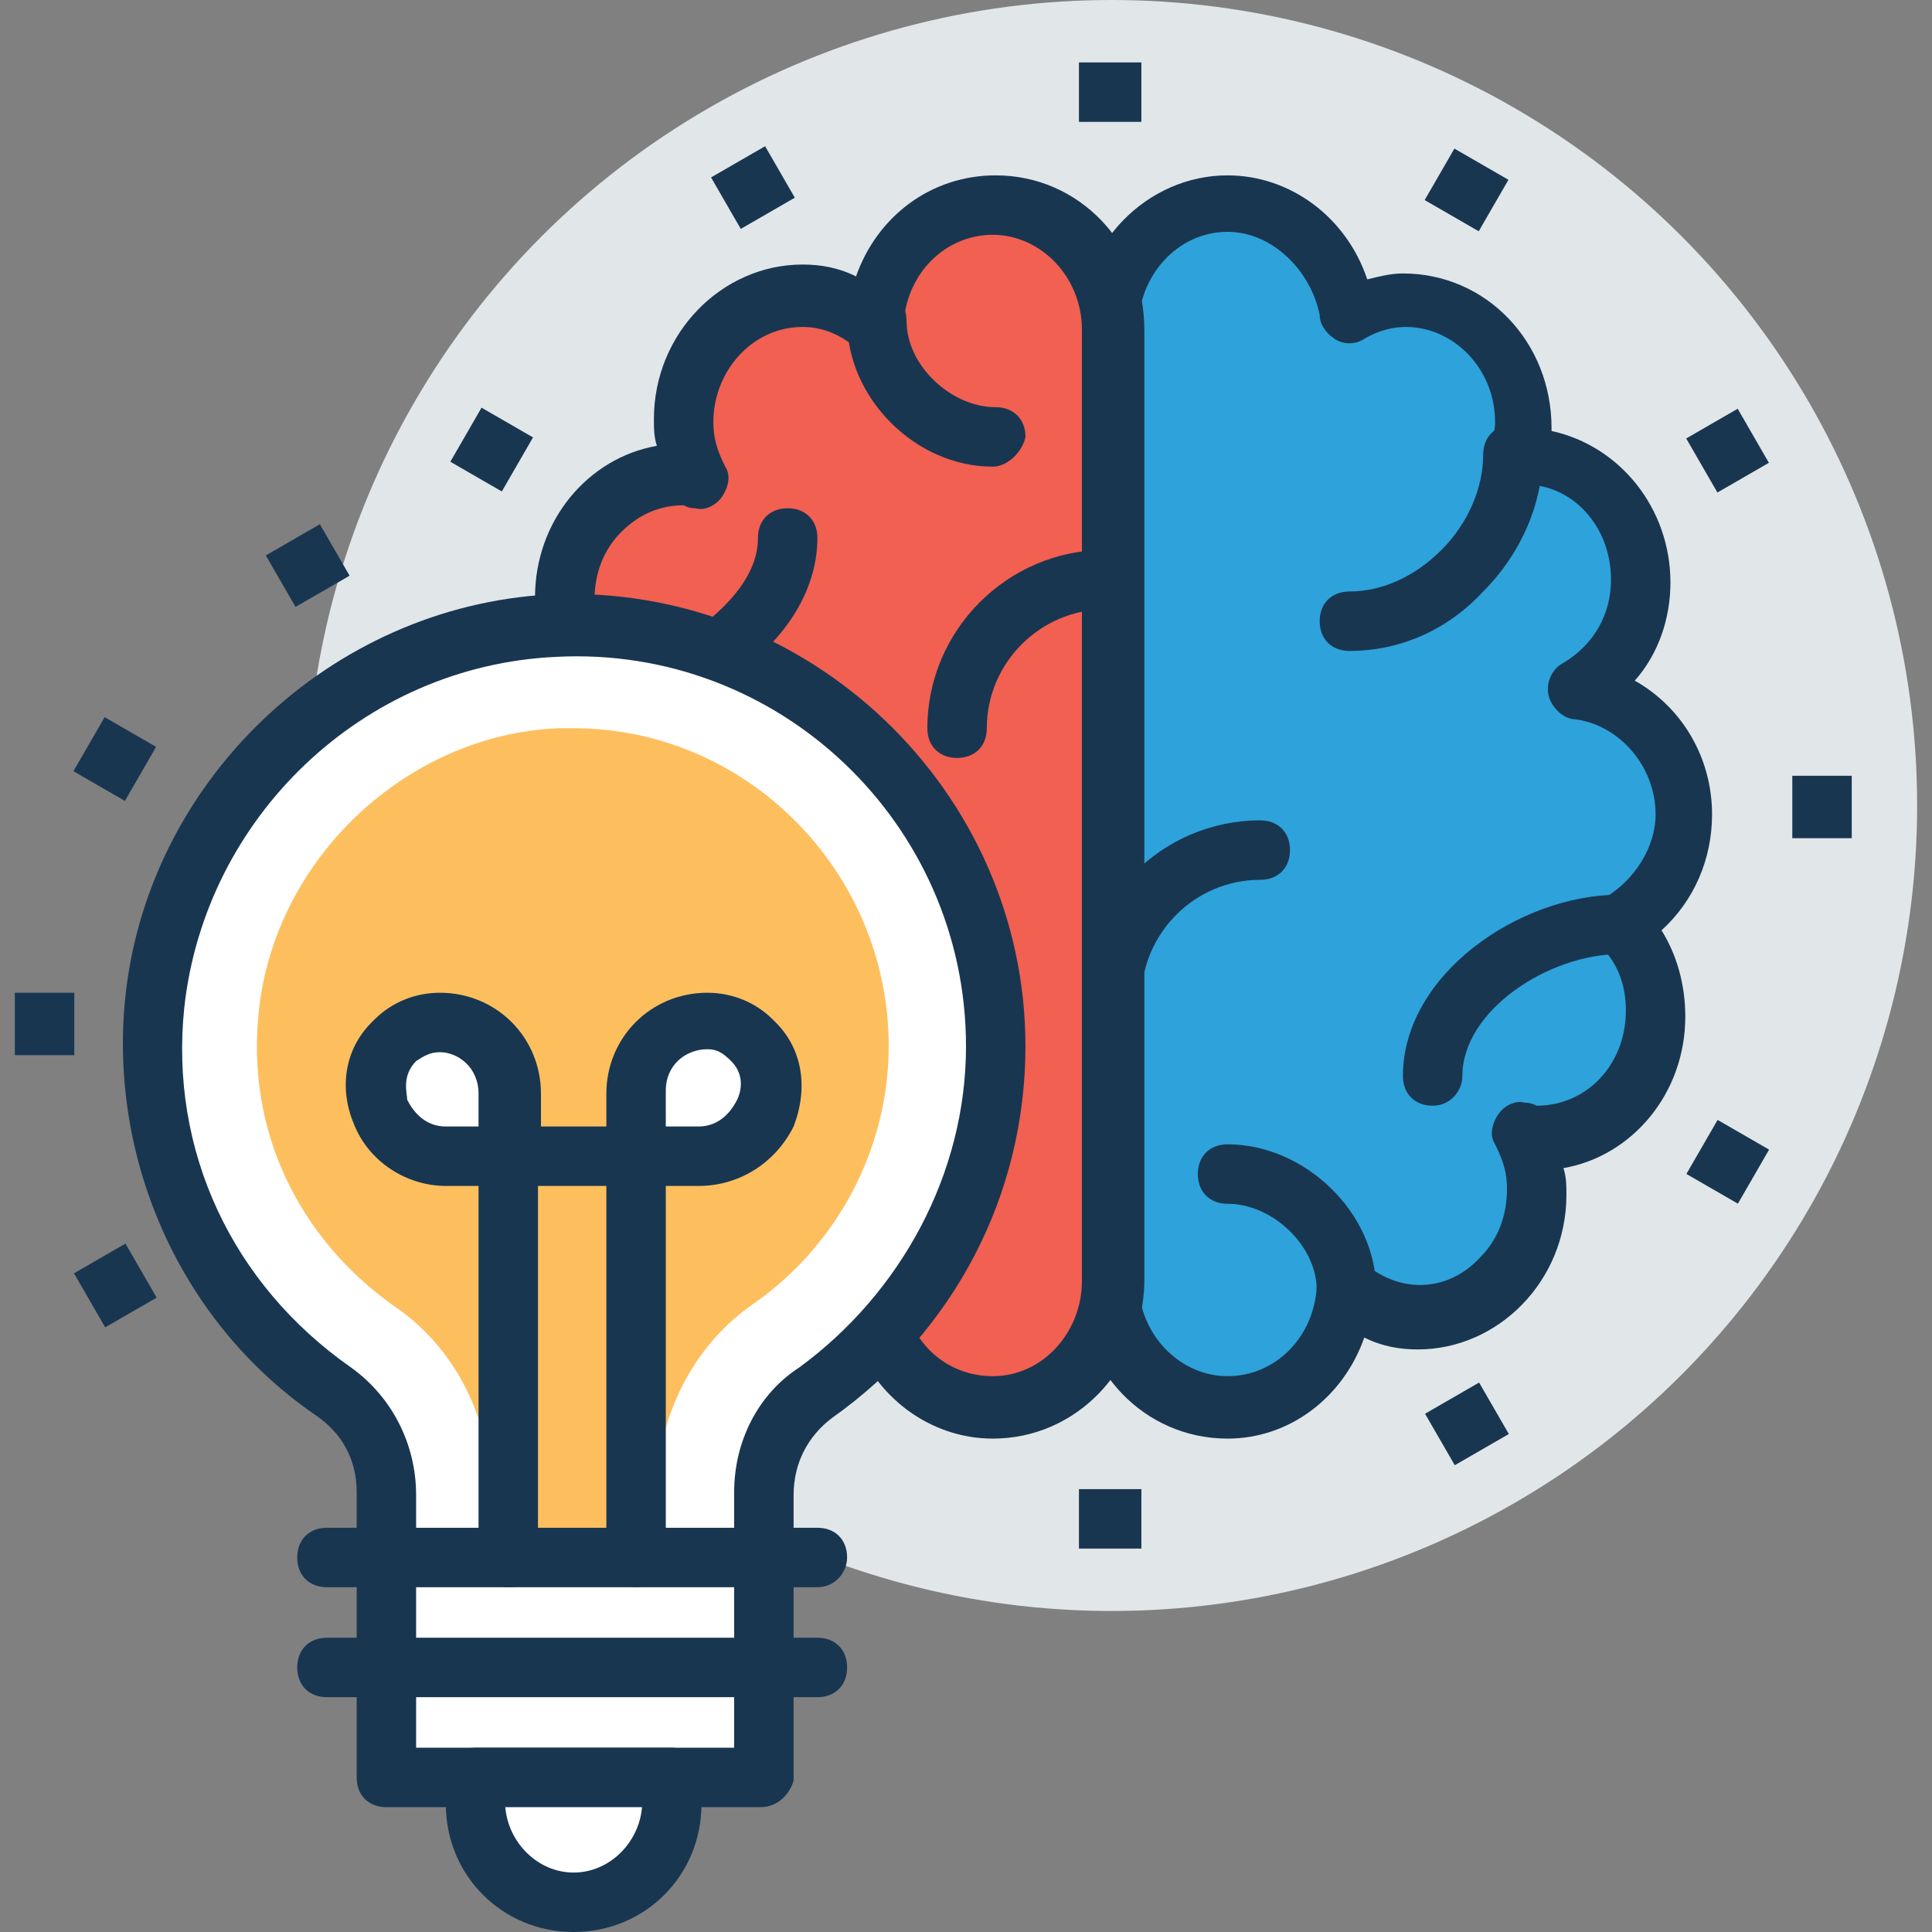 <?xml version="1.0" encoding="iso-8859-1"?>
<!-- Generator: Adobe Illustrator 19.0.0, SVG Export Plug-In . SVG Version: 6.00 Build 0)  -->
<svg version="1.1" id="Capa_1" xmlns="http://www.w3.org/2000/svg" xmlns:xlink="http://www.w3.org/1999/xlink" x="0px" y="0px"
	 viewBox="0 0 504.242 504.242" style="enable-background:new 0 0 504.242 504.242;" xml:space="preserve">
<rect x="0" y="0" width="504.242" height="504.242" fill="#808080" stroke="none"/>
<circle style="fill:#E1E6E9;" cx="290.133" cy="210.23" r="210.23"/>
<path style="fill:#2EA2DB;" d="M439.855,211.782c0-17.067-12.412-30.255-27.927-31.806c10.085-5.43,16.291-16.291,16.291-28.703
	c0-17.842-13.964-32.582-31.03-32.582c-0.776,0-0.776,0-1.552,0c0.776-2.327,1.552-4.655,1.552-7.758
	c0-17.842-13.964-32.582-31.03-32.582c-5.43,0-10.085,1.552-14.739,4.655c-1.552-17.067-14.739-30.255-31.03-30.255
	c-17.067,0-31.03,14.739-31.03,32.582s0,249.018,0,249.018c0,17.842,13.964,32.582,31.03,32.582c16.291,0,30.255-13.964,31.03-31.03
	c5.43,4.655,11.636,7.758,18.618,7.758c17.067,0,31.03-14.739,31.03-32.582c0-5.43-1.552-10.085-3.879-14.739
	c1.552,0,2.327,0.776,3.879,0.776c17.067,0,31.03-14.739,31.03-32.582c0-9.309-3.879-17.842-10.085-24.048
	C432.873,235.055,439.855,224.97,439.855,211.782z"/>
<g>
	<path style="fill:#193651;" d="M320.388,375.467c-21.721,0-38.788-17.842-38.788-40.339V86.109
		c0-22.497,17.842-40.339,38.788-40.339c16.291,0,31.03,10.861,36.461,27.152c3.103-0.776,6.206-1.552,9.309-1.552
		c21.721,0,38.788,17.842,38.788,40.339c0,0,0,0,0,0.776c17.842,3.879,31.03,20.17,31.03,39.564c0,9.309-3.103,18.618-9.309,25.6
		c12.412,6.982,20.17,20.17,20.17,34.909c0,11.636-4.655,22.497-13.188,30.255c3.879,6.206,6.206,13.964,6.206,22.497
		c0,20.17-13.964,36.461-31.806,39.564c0.776,2.327,0.776,4.655,0.776,6.982c0,22.497-17.842,40.339-38.788,40.339
		c-4.655,0-9.309-0.776-13.964-3.103C350.642,364.606,336.679,375.467,320.388,375.467z M320.388,60.509
		c-13.188,0-23.273,11.636-23.273,24.824v249.018c0,13.964,10.861,24.824,23.273,24.824s22.497-10.085,23.273-23.273
		c0-3.103,2.327-5.43,4.655-6.982s5.43-0.776,7.758,0.776c10.085,8.533,22.497,6.982,30.255-1.552
		c4.655-4.655,6.982-10.861,6.982-17.842c0-3.879-0.776-6.982-3.103-11.636c-1.552-2.327-0.776-5.43,0.776-7.758
		c1.552-2.327,4.655-3.879,6.982-3.103c0.776,0,1.552,0,3.103,0.776l0,0c13.188,0,23.273-10.861,23.273-24.824
		c0-6.982-2.327-13.188-7.758-17.842c-0.776-1.551-1.552-3.879-1.552-6.206c0-2.327,1.552-4.655,3.879-5.43
		c7.758-4.655,13.188-13.188,13.188-21.721c0-12.412-9.309-23.273-20.945-24.824c-3.103,0-6.206-3.103-6.982-6.206
		s0.776-6.982,3.879-8.533c7.758-4.655,12.412-12.412,12.412-21.721c0-13.964-10.085-24.824-22.497-24.824c-0.776,0-1.552,0-1.552,0
		c-2.327,0-4.655-0.776-6.206-3.103c-1.552-1.552-2.327-4.655-1.552-6.982l0.776-2.327c0.776-1.552,0.776-3.103,0.776-3.879
		c0-13.964-10.861-24.824-23.273-24.824c-3.103,0-6.982,0.776-10.861,3.103c-2.327,1.552-5.43,1.552-7.758,0
		s-3.879-3.879-3.879-6.206C342.109,70.594,332.024,60.509,320.388,60.509z"/>
	<path style="fill:#193651;" d="M352.194,169.891L352.194,169.891c-4.655,0-7.758-3.103-7.758-7.758
		c0-4.655,3.103-7.758,7.758-7.758l0,0l0,0c8.533,0,17.067-3.879,24.048-10.861c6.982-6.982,10.861-16.291,10.861-24.824
		c0-4.655,3.103-7.758,7.758-7.758s7.758,3.103,7.758,7.758c0,12.412-5.43,25.6-15.515,35.685
		C377.794,164.461,365.382,169.891,352.194,169.891z"/>
	<path style="fill:#193651;" d="M351.418,344.436c-4.655,0-7.758-3.103-7.758-7.758c0-11.636-11.636-22.497-23.273-22.497
		c-4.655,0-7.758-3.103-7.758-7.758s3.103-7.758,7.758-7.758c20.17,0,38.788,17.842,38.788,38.012
		C359.176,341.333,355.297,344.436,351.418,344.436z"/>
	<path style="fill:#193651;" d="M373.915,288.582L373.915,288.582c-4.655,0-7.758-3.103-7.758-7.758
		c0-26.376,30.255-47.321,56.63-47.321l0,0c4.655,0,7.758,3.103,7.758,7.758c0,4.655-3.103,7.758-7.758,7.758l0,0
		c-18.618,0-41.115,14.739-41.115,31.806C381.673,284.703,378.57,288.582,373.915,288.582z"/>
</g>
<path style="fill:#F16051;" d="M139.636,208.679c0,17.067,12.412,30.255,27.927,31.806c-10.085,5.43-16.291,16.291-16.291,28.703
	c0,17.842,13.964,32.582,31.03,32.582c0.776,0,0.776,0,1.552,0c-0.776,2.327-1.552,4.655-1.552,7.758
	c0,17.842,13.964,32.582,31.03,32.582c5.43,0,10.085-1.552,14.739-4.655c1.552,17.067,14.739,30.255,31.03,30.255
	c17.067,0,31.03-14.739,31.03-32.582s0-249.018,0-249.018c0-17.842-13.964-32.582-31.03-32.582c-16.291,0-30.255,13.964-31.03,31.03
	c-5.43-4.655-11.636-7.758-18.618-7.758c-17.067,0-31.03,14.739-31.03,32.582c0,5.43,1.552,10.085,3.879,14.739
	c-1.552,0-2.327-0.776-3.879-0.776c-17.067,0-31.03,14.739-31.03,32.582c0,9.309,3.879,17.842,10.085,24.048
	C146.618,185.406,139.636,196.267,139.636,208.679z"/>
<g>
	<path style="fill:#193651;" d="M259.103,375.467c-16.291,0-31.03-10.861-36.461-27.151c-3.103,0.776-6.206,1.552-9.309,1.552
		c-21.721,0-38.788-17.842-38.788-40.339c0,0,0,0,0-0.776c-17.842-3.879-31.03-20.17-31.03-39.564c0-9.309,3.103-18.618,9.309-25.6
		c-12.412-6.982-20.17-20.17-20.17-34.909c0-11.636,4.655-22.497,13.188-30.255c-3.879-6.206-6.206-13.964-6.206-22.497
		c0-20.17,13.964-36.461,31.806-39.564c-0.776-2.327-0.776-4.655-0.776-6.982c0-22.497,17.842-40.339,38.788-40.339
		c4.655,0,9.309,0.776,13.964,3.103c5.43-15.515,19.394-26.376,36.461-26.376c21.721,0,38.788,17.842,38.788,40.339v249.018
		C297.891,357.624,280.824,375.467,259.103,375.467z M228.073,329.697c1.552,0,2.327,0,3.879,0.776
		c2.327,1.552,3.879,3.879,3.879,6.206c0.776,13.188,10.861,22.497,23.273,22.497l0,0c13.188,0,23.273-11.636,23.273-24.824V86.109
		c0-13.964-10.861-24.824-23.273-24.824c-12.412,0-22.497,10.085-23.273,23.273c0,3.103-2.327,5.43-4.655,6.982
		c-2.327,1.552-5.43,0.776-7.758-0.776c-4.655-3.879-9.309-5.43-13.964-5.43c-13.188,0-23.273,11.636-23.273,24.824
		c0,3.879,0.776,6.982,3.103,11.636c1.552,2.327,0.776,5.43-0.776,7.758c-1.552,2.327-4.655,3.879-6.982,3.103
		c-0.776,0-1.552,0-3.103-0.776c-6.206,0-11.636,2.327-16.291,6.982c-4.655,4.655-6.982,10.861-6.982,17.842
		c0,6.982,2.327,13.188,7.758,17.842c1.552,1.552,2.327,3.879,2.327,6.206c0,2.327-1.552,4.655-3.879,5.43
		c-7.758,4.655-13.188,13.188-13.188,21.721c0,12.412,9.309,23.273,20.945,24.824c3.103,0,6.206,3.103,6.982,6.206
		c0.776,3.103-0.776,6.982-3.879,8.533c-8.533,4.655-13.188,12.412-13.188,21.721c0,13.964,10.085,24.824,22.497,24.824
		c0.776,0,1.552,0,1.552,0c2.327,0,4.655,0.776,6.206,3.103c1.552,1.552,2.327,4.655,1.552,6.982l-0.776,2.327
		c0,0.776,0,2.327,0,3.103c0,13.964,10.861,24.824,23.273,24.824c3.103,0,6.982-0.776,10.861-3.103
		C225.745,330.473,227.297,329.697,228.073,329.697z"/>
	<path style="fill:#193651;" d="M259.103,121.794L259.103,121.794c-20.17,0-38.012-17.842-38.012-38.012
		c0-4.655,3.103-7.758,7.758-7.758c4.655,0,7.758,3.103,7.758,7.758c0,11.636,11.636,22.497,23.273,22.497
		c4.655,0,7.758,3.103,7.758,7.758C266.861,117.915,262.982,121.794,259.103,121.794z"/>
	<path style="fill:#193651;" d="M156.703,187.733c-4.655,0-7.758-3.103-7.758-7.758c0-4.655,3.103-7.758,7.758-7.758l0,0
		c9.309,0,20.17-3.879,27.927-10.085c4.655-3.879,13.188-11.636,13.188-21.721c0-4.655,3.103-7.758,7.758-7.758l0,0
		c4.655,0,7.758,3.103,7.758,7.758c0,12.412-6.982,24.824-19.394,34.133C183.079,183.079,169.115,187.733,156.703,187.733z"/>
	<path style="fill:#193651;" d="M290.133,268.412c-4.655,0-7.758-3.103-7.758-7.758c0-25.6,20.945-46.545,46.545-46.545
		c4.655,0,7.758,3.103,7.758,7.758c0,4.655-3.103,7.758-7.758,7.758c-17.067,0-31.03,13.964-31.03,31.03
		C297.891,265.309,294.788,268.412,290.133,268.412z"/>
	<path style="fill:#193651;" d="M249.794,197.818c-4.655,0-7.758-3.103-7.758-7.758c0-25.6,20.945-46.545,46.545-46.545
		c4.655,0,7.758,3.103,7.758,7.758c0,4.655-3.103,7.758-7.758,7.758c-17.067,0-31.03,13.964-31.03,31.03
		C257.552,194.715,254.448,197.818,249.794,197.818z"/>
</g>
<path style="fill:#FFFFFF;" d="M259.879,273.067c0-62.836-51.976-112.485-115.588-109.382
	c-53.527,2.327-98.521,44.994-103.952,99.297c-3.879,41.891,15.515,79.127,46.545,100.848c8.533,6.206,13.964,16.291,13.964,26.376
	v74.473h98.521v-74.473c0-10.085,4.655-20.17,13.188-26.376C240.485,343.661,259.879,310.303,259.879,273.067z"/>
<path style="fill:#193651;" d="M198.594,471.661h-97.745c-4.655,0-7.758-3.103-7.758-7.758V389.43
	c0-8.533-3.879-15.515-10.861-20.17c-34.909-24.048-53.527-65.939-49.648-107.83c5.43-57.406,53.527-103.176,110.933-106.279
	c67.491-3.103,124.121,51.2,124.121,117.915c0,38.788-18.618,74.473-50.424,96.97c-6.206,4.655-10.085,11.636-10.085,20.17v74.473
	C206.352,467.782,203.248,471.661,198.594,471.661z M108.606,456.145h83.006V389.43c0-13.188,6.206-25.6,17.067-32.582
	c26.376-19.394,43.442-50.424,43.442-83.782c0-58.182-48.873-104.727-107.055-101.624c-50.424,2.327-91.539,41.891-96.97,91.539
	c-3.879,37.236,12.412,72.145,43.442,93.867c10.861,7.758,17.067,20.17,17.067,33.358
	C108.606,390.206,108.606,456.145,108.606,456.145z"/>
<path style="fill:#FDBF5E;" d="M149.721,190.061c-1.552,0-3.103,0-3.879,0c-39.564,1.552-74.473,34.133-78.352,74.473
	c-3.103,30.255,10.085,58.182,34.909,76.024c16.291,10.861,25.6,29.479,25.6,48.873v17.067h43.442V389.43
	c0-19.394,9.309-38.012,24.824-48.873c22.497-15.515,35.685-41.115,35.685-67.491C231.952,227.297,194.715,190.061,149.721,190.061z
	"/>
<rect x="467.782" y="202.473" style="fill:#193651;" width="15.515" height="16.291"/>
<rect x="443.096" y="109.407" transform="matrix(-0.866 0.5 -0.5 -0.866 900.097 -6.014)" style="fill:#193651;" width="15.515" height="16.291"/>
<rect x="374.89" y="41.35" transform="matrix(-0.5 0.866 -0.866 -0.5 616.95 -257.053)" style="fill:#193651;" width="15.514" height="16.29"/>
<rect x="281.6" y="388.655" style="fill:#193651;" width="16.291" height="15.515"/>
<rect x="281.6" y="16.291" style="fill:#193651;" width="16.291" height="15.515"/>
<rect x="374.724" y="363.793" transform="matrix(-0.866 0.5 -0.5 -0.866 900.203 501.953)" style="fill:#193651;" width="16.291" height="15.515"/>
<rect x="188.354" y="41.17" transform="matrix(-0.866 0.5 -0.5 -0.866 391.144 -6.926)" style="fill:#193651;" width="16.291" height="15.515"/>
<rect x="442.745" y="295.401" transform="matrix(-0.5 0.866 -0.866 -0.5 938.913 64.328)" style="fill:#193651;" width="16.29" height="15.514"/>
<rect x="120.184" y="109.602" transform="matrix(-0.5 0.866 -0.866 -0.5 294.124 64.883)" style="fill:#193651;" width="16.291" height="15.515"/>
<rect x="3.879" y="259.103" style="fill:#193651;" width="15.515" height="16.291"/>
<rect x="22.337" y="327.35" transform="matrix(-0.866 0.5 -0.5 -0.866 223.909 610.994)" style="fill:#193651;" width="15.515" height="16.291"/>
<rect x="72.17" y="139.83" transform="matrix(-0.866 0.5 -0.5 -0.866 223.655 235.263)" style="fill:#193651;" width="16.291" height="15.515"/>
<rect x="21.792" y="190.37" transform="matrix(-0.5 0.866 -0.866 -0.5 216.499 271.241)" style="fill:#193651;" width="16.291" height="15.515"/>
<path style="fill:#FFFFFF;" d="M124.121,463.903v6.982c0,13.964,11.636,25.6,25.6,25.6c13.964,0,25.6-11.636,25.6-25.6v-6.982
	H124.121z"/>
<path style="fill:#193651;" d="M175.321,456.145h-51.2c-4.655,0-7.758,3.103-7.758,7.758v6.982
	c0,18.618,14.739,33.358,33.358,33.358s33.358-14.739,33.358-33.358v-6.982C183.079,459.249,179.2,456.145,175.321,456.145z
	 M149.721,488.727c-9.309,0-17.067-7.758-17.842-17.067h35.685C166.788,480.97,159.03,488.727,149.721,488.727z"/>
<path style="fill:#FFFFFF;" d="M196.267,271.515C196.267,271.515,196.267,272.291,196.267,271.515
	c10.861,11.636,1.552,30.255-13.188,30.255h-16.291v-16.291C166.012,269.964,184.63,260.655,196.267,271.515L196.267,271.515z"/>
<path style="fill:#193651;" d="M182.303,309.527h-16.291c-4.655,0-7.758-3.103-7.758-7.758v-16.291
	c0-14.739,11.636-26.376,26.376-26.376c6.206,0,12.412,2.327,17.067,6.982l0.776,0.776c6.982,6.982,8.533,17.067,4.655,27.152
	C202.473,303.321,193.164,309.527,182.303,309.527z M173.77,294.012h8.533c5.43,0,8.533-3.879,10.085-6.982
	c0.776-1.552,2.327-6.206-1.552-10.085c-2.327-2.327-3.879-3.103-6.206-3.103c-5.43,0-10.861,3.879-10.861,10.861V294.012z"/>
<path style="fill:#FFFFFF;" d="M103.176,271.515C103.176,271.515,103.176,272.291,103.176,271.515
	c-10.861,11.636-1.552,30.255,13.188,30.255h16.291v-16.291C132.655,269.964,114.036,260.655,103.176,271.515L103.176,271.515z"/>
<g>
	<path style="fill:#193651;" d="M132.655,309.527h-16.291c-10.085,0-20.17-6.206-24.048-16.291
		c-3.879-9.309-2.327-19.394,4.655-26.376l0.776-0.776c4.655-4.655,10.861-6.982,17.067-6.982c14.739,0,26.376,11.636,26.376,26.376
		v16.291C140.412,305.648,137.309,309.527,132.655,309.527z M114.812,274.618c-2.327,0-3.879,0.776-6.206,2.327
		c-3.879,3.879-2.327,8.533-2.327,10.085c1.552,3.103,4.655,6.982,10.085,6.982h8.533v-8.533
		C124.897,278.497,119.467,274.618,114.812,274.618z"/>
	<path style="fill:#193651;" d="M166.012,414.255c-4.655,0-7.758-3.103-7.758-7.758v-96.97h-17.842v96.97
		c0,4.655-3.103,7.758-7.758,7.758c-4.655,0-7.758-3.103-7.758-7.758V301.77c0-4.655,3.103-7.758,7.758-7.758h33.358
		c4.655,0,7.758,3.103,7.758,7.758v104.727C173.77,410.376,170.667,414.255,166.012,414.255z"/>
	<path style="fill:#193651;" d="M213.333,414.255h-128c-4.655,0-7.758-3.103-7.758-7.758c0-4.655,3.103-7.758,7.758-7.758h128
		c4.655,0,7.758,3.103,7.758,7.758C221.091,410.376,217.988,414.255,213.333,414.255z"/>
	<path style="fill:#193651;" d="M213.333,442.958h-128c-4.655,0-7.758-3.103-7.758-7.758c0-4.655,3.103-7.758,7.758-7.758h128
		c4.655,0,7.758,3.103,7.758,7.758C221.091,439.855,217.988,442.958,213.333,442.958z"/>
</g>
<g>
</g>
<g>
</g>
<g>
</g>
<g>
</g>
<g>
</g>
<g>
</g>
<g>
</g>
<g>
</g>
<g>
</g>
<g>
</g>
<g>
</g>
<g>
</g>
<g>
</g>
<g>
</g>
<g>
</g>
</svg>
